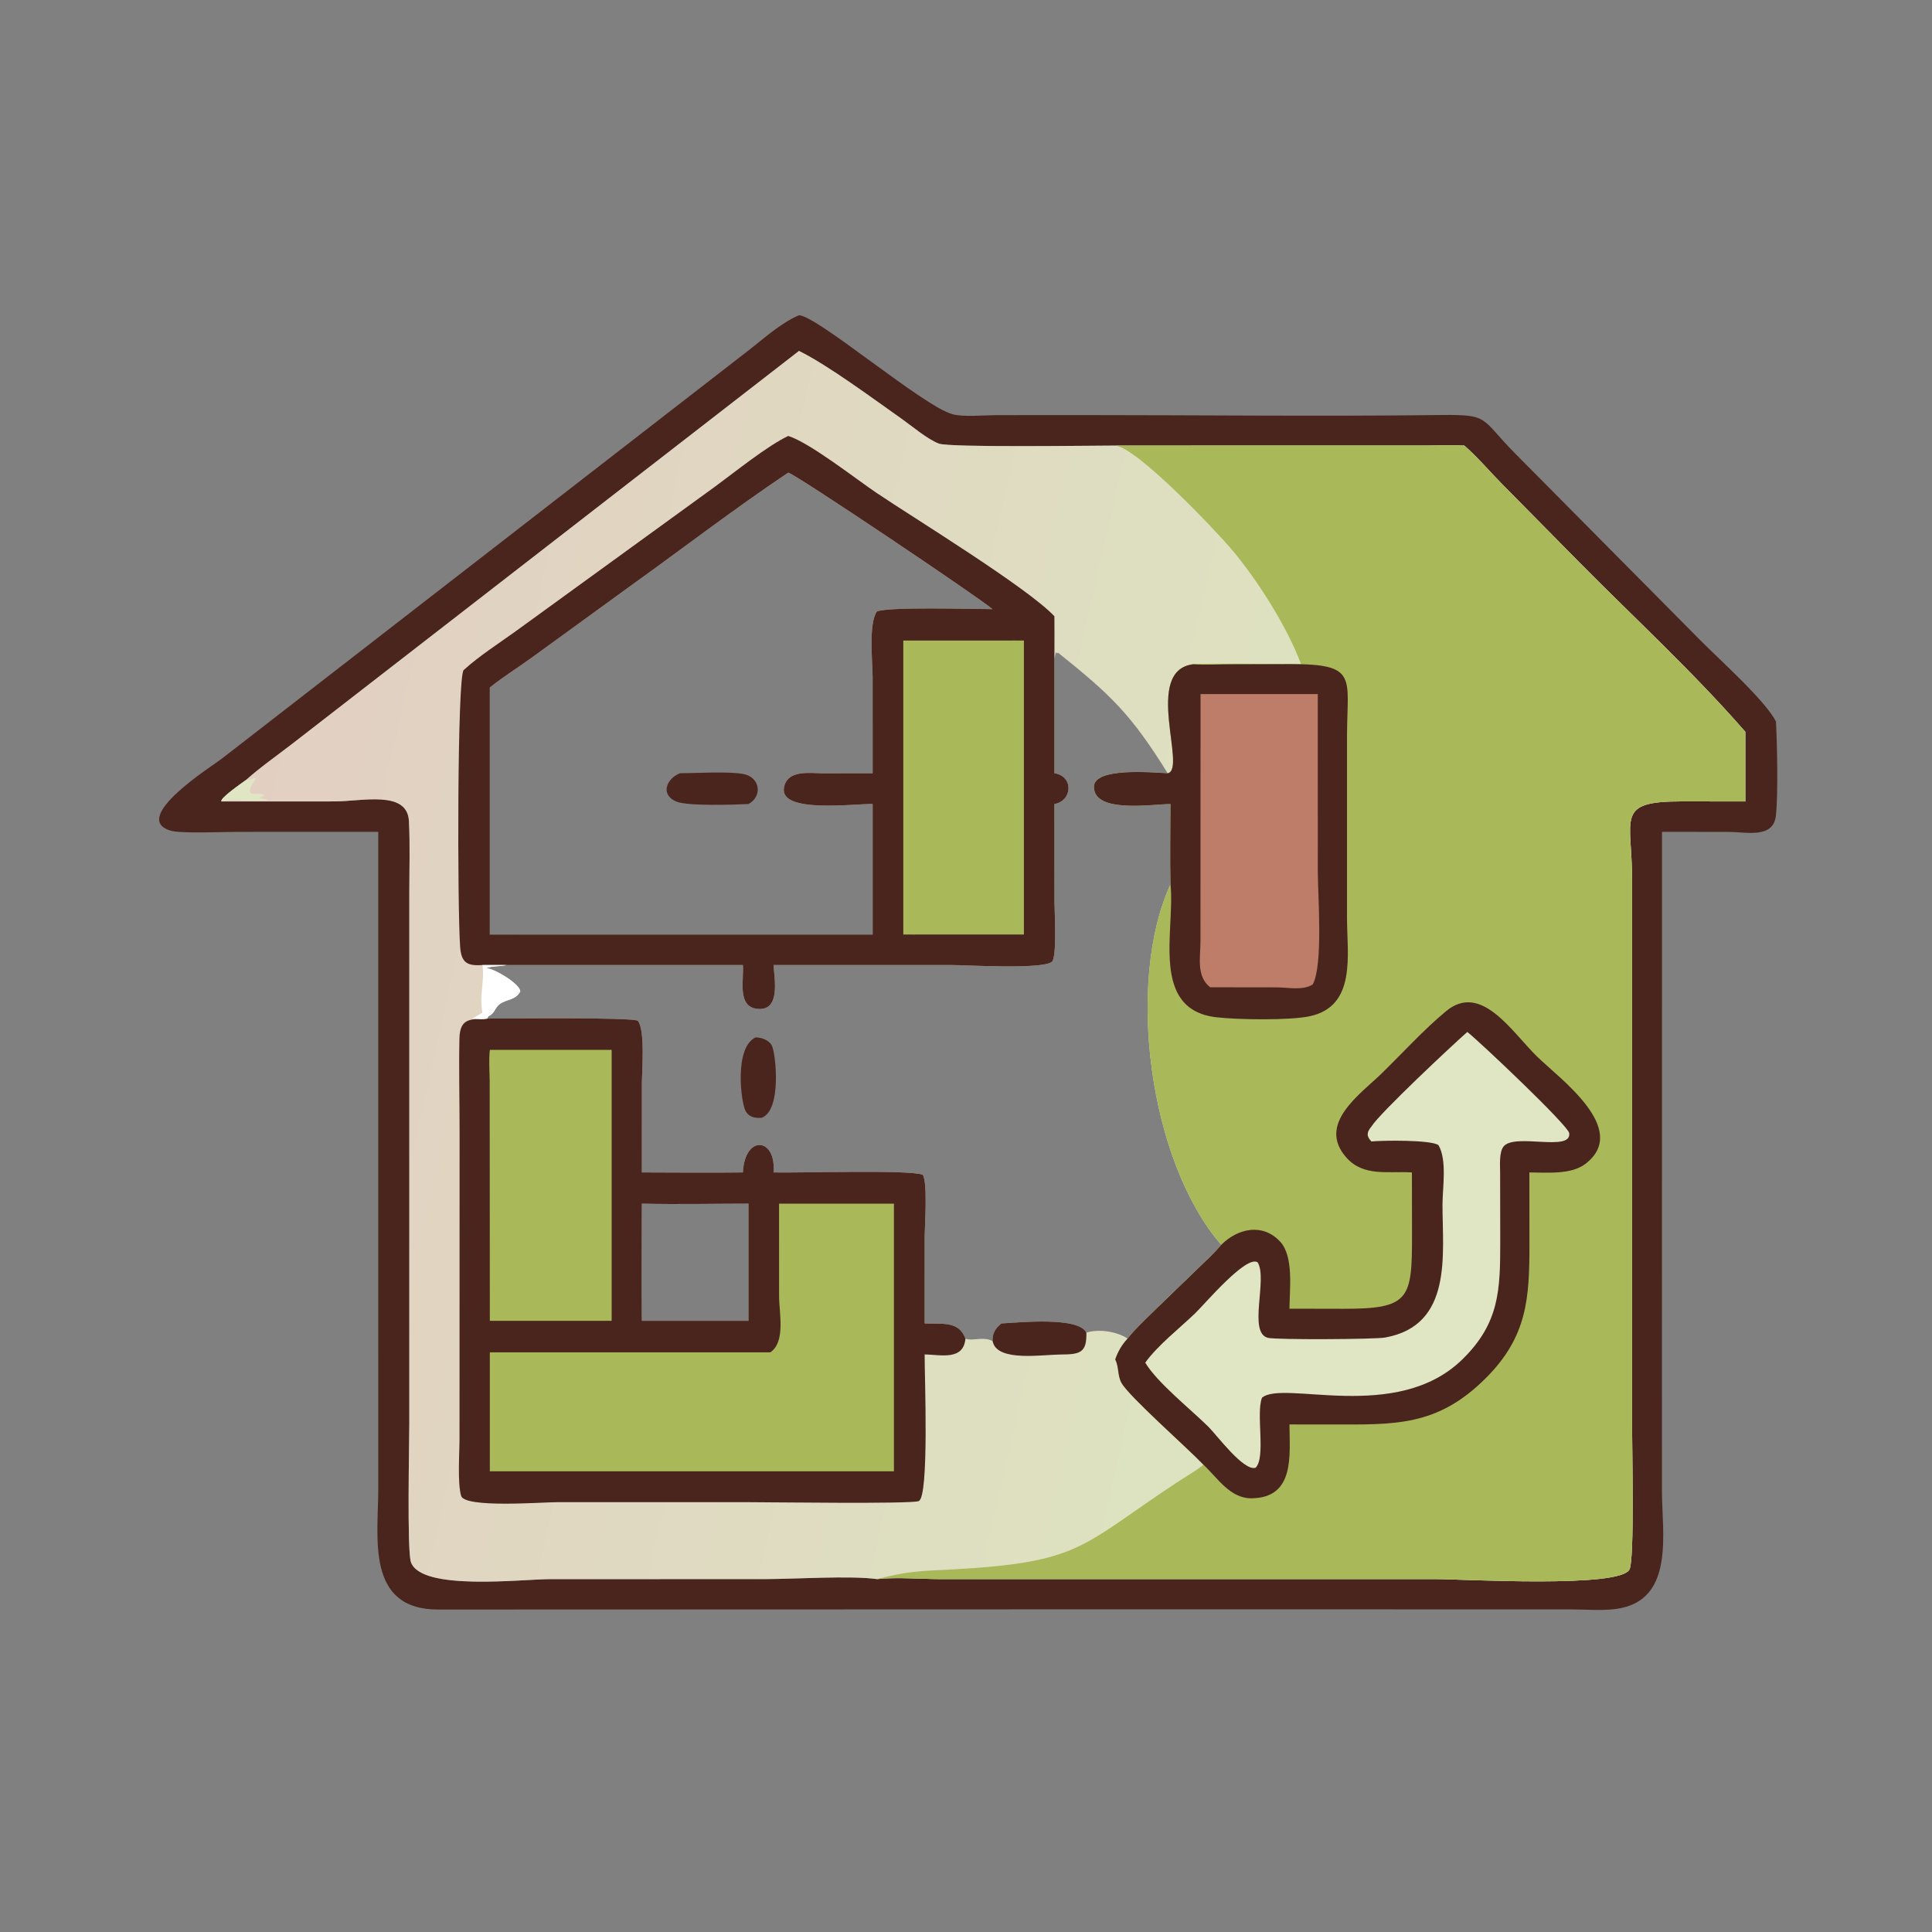 <?xml version="1.0" encoding="UTF-8"?> <svg xmlns="http://www.w3.org/2000/svg" xmlns:xlink="http://www.w3.org/1999/xlink" width="635" height="635"><rect width="100%" height="100%" fill="#808080" stroke="none"/><path fill="#4A251E" transform="scale(1.241 1.241)" d="M211.614 83.488C216.542 83.695 244.497 107.601 252.289 109.714C255.162 110.493 260.638 109.955 263.789 109.948L286.105 109.932C317.978 109.934 349.895 110.308 381.762 109.914C394.708 109.754 392.018 110.794 401.426 120.252L450.28 169.528C455.112 174.442 467.622 185.583 470.375 191.138C470.656 197.161 470.972 210.055 470.342 216.01C469.687 222.193 462.408 220.341 457.975 220.328L440.173 220.305L440.161 394.903C440.163 405.956 443.673 423.881 428.194 426.097C424.326 426.651 419.876 426.246 415.949 426.241L303.313 426.222L116.205 426.28C96.759 426.382 100.181 407.18 100.183 394.363L100.179 220.305L62.686 220.319C59.194 220.319 47.908 220.828 45.143 219.984C34.291 216.67 56.207 202.895 58.688 200.971L197.671 93.248C201.996 89.943 206.614 85.609 211.614 83.488ZM58.676 212.265L88.607 212.253C95.874 212.252 107.908 209.172 108.311 217.498C108.616 223.809 108.406 230.203 108.407 236.523L108.404 376.906C108.402 382.351 107.765 410.757 108.847 413.754C111.626 421.447 138.176 418.228 145.747 418.228L202.49 418.219C210.243 418.218 225.278 417.231 232.239 418.217C237.805 417.659 243.464 418.216 249.06 418.217L379.953 418.212C387.184 418.211 429.448 420.722 431.605 415.59C432.902 412.506 432.247 383.876 432.247 377.954L432.246 232.68C432.223 216.524 427.725 212.236 445.362 212.244L462.245 212.265L462.245 193.821C448.582 178.132 433.058 163.863 418.435 149.085L397.701 128.082C394.441 124.764 391.322 121.064 387.824 118.01C384.44 117.836 380.985 118 377.592 118.001L295.361 118.01C288.85 118.012 251.53 118.573 248.635 117.485C245.66 116.367 241.473 112.804 238.723 110.872C231.509 105.803 219.363 96.757 211.614 92.944L77.427 196.974C73.316 200.145 68.921 203.215 65.05 206.666C63.917 207.493 58.063 211.532 58.676 212.265Z"></path><defs><linearGradient id="gradient_0" gradientUnits="userSpaceOnUse" x1="59.818" y1="232.075" x2="338.733" y2="295.55"><stop offset="0" stop-color="#E2CFC2"></stop><stop offset="1" stop-color="#DDE3C0"></stop></linearGradient></defs><path fill="url(#gradient_0)" transform="scale(1.241 1.241)" d="M211.614 92.944C219.363 96.757 231.509 105.803 238.723 110.872C241.473 112.804 245.66 116.367 248.635 117.485C251.53 118.573 288.85 118.012 295.361 118.01L377.592 118.001C380.985 118 384.44 117.836 387.824 118.01C391.322 121.064 394.441 124.764 397.701 128.082L418.435 149.085C433.058 163.863 448.582 178.132 462.245 193.821L462.245 212.265L445.362 212.244C427.725 212.236 432.223 216.524 432.246 232.68L432.247 377.954C432.247 383.876 432.902 412.506 431.605 415.59C429.448 420.722 387.184 418.211 379.953 418.212L249.06 418.217C243.464 418.216 237.805 417.659 232.239 418.217C225.278 417.231 210.243 418.218 202.49 418.219L145.747 418.228C138.176 418.228 111.626 421.447 108.847 413.754C107.765 410.757 108.402 382.351 108.404 376.906L108.407 236.523C108.406 230.203 108.616 223.809 108.311 217.498C107.908 209.172 95.874 212.252 88.607 212.253L58.676 212.265C58.063 211.532 63.917 207.493 65.05 206.666C68.921 203.215 73.316 200.145 77.427 196.974L211.614 92.944ZM279.255 204.794C284.407 205.537 284.071 212.111 279.255 212.945L279.269 238.78C279.27 240.948 279.989 253.543 278.591 254.724C276.114 256.817 255.932 255.585 251.975 255.585L204.86 255.585C205.08 258.993 206.721 267.297 201.185 267.225C194.991 267.145 197.089 259.656 196.751 255.585L134.149 255.585C132.393 256.024 130.472 255.777 128.775 256.407C130.866 256.448 137.773 260.618 137.799 262.577C136.561 264.965 134.078 264.602 132.297 265.98C131.008 266.977 131.102 268.368 129.349 269.166L129.042 269.767L129.73 269.767C133.463 269.766 168.093 269.37 168.94 270.374C170.917 272.719 170.004 283.976 170.005 287.024L169.999 310.516C178.913 310.527 187.838 310.63 196.751 310.516C197.265 300.348 205.684 301.316 204.86 310.516C211.294 310.703 240.785 309.723 244.371 311.128C245.743 313.041 244.897 325.01 244.893 327.775L244.889 350.513C249.215 350.759 253.908 349.657 255.697 354.521C257.383 355.302 260.374 353.852 262.874 355.17C262.86 353.036 263.544 351.902 265.201 350.513C269.694 350.268 285.654 348.631 287.72 352.952C290.938 351.903 295.8 352.611 298.634 354.521C300.784 351.815 303.36 349.456 305.826 347.04L317.476 335.77C319.508 333.803 321.643 331.875 323.442 329.688C304.289 307.603 298.108 260.015 310.005 234.204C309.848 227.129 309.993 220.024 310.005 212.945C305.499 212.917 289.652 215.577 289.734 208.356C289.792 203.239 304.903 204.56 309.255 204.794C299.466 188.997 294.08 183.981 280.215 172.857L279.834 173.061L279.658 172.644L279.255 174.641L279.255 204.794ZM129.73 182.088L129.73 247.504L207.625 247.504L231.116 247.504L231.116 212.945C226.483 212.809 206.504 215.531 207.62 208.688C208.432 203.719 214.555 204.806 218.118 204.807L231.116 204.794L231.114 179.441C231.115 175.518 229.962 165.219 232.247 161.94C235.742 160.627 257.579 161.335 262.874 161.328C258.977 158.021 210.356 125.354 208.764 125.173C194.415 134.784 180.73 145.331 166.697 155.385L140.833 174.174C137.184 176.824 133.226 179.257 129.73 182.088ZM169.999 349.819L198.223 349.819L198.223 318.789C188.828 318.797 179.39 318.999 169.999 318.789C169.997 329.129 169.883 339.48 169.999 349.819Z"></path><path fill="#4A251E" transform="scale(1.241 1.241)" d="M200.137 274.745C201.8 274.792 203.854 275.504 204.524 277.16C205.498 279.565 207.02 294.035 201.75 296.033C200.054 296.198 198.409 295.889 197.492 294.295C196.242 292.12 194.364 277.411 200.137 274.745Z"></path><path fill="#A9B859" transform="scale(1.241 1.241)" d="M295.361 118.01L377.592 118.001C380.985 118 384.44 117.836 387.824 118.01C391.322 121.064 394.441 124.764 397.701 128.082L418.435 149.085C433.058 163.863 448.582 178.132 462.245 193.821L462.245 212.265L445.362 212.244C427.725 212.236 432.223 216.524 432.246 232.68L432.247 377.954C432.247 383.876 432.902 412.506 431.605 415.59C429.448 420.722 387.184 418.211 379.953 418.212L249.06 418.217C243.464 418.216 237.805 417.659 232.239 418.217C241.038 416.018 243.36 416.138 252.33 415.65C286.505 413.793 286.233 409.413 311.653 392.651C313.997 391.106 316.547 389.678 318.736 387.935C314.306 383.296 299.122 369.96 297.026 366.259C295.95 364.36 296.387 362.015 295.361 360.039C296.155 357.83 297.056 356.273 298.634 354.521C300.784 351.815 303.36 349.456 305.826 347.04L317.476 335.77C319.508 333.803 321.643 331.875 323.442 329.688C304.289 307.603 298.108 260.015 310.005 234.204C309.848 227.129 309.993 220.024 310.005 212.945C305.499 212.917 289.652 215.577 289.734 208.356C289.792 203.239 304.903 204.56 309.255 204.794C314.481 203.827 302.616 177.558 316.03 175.917C316.978 175.592 341.396 175.916 344.578 175.917C340.963 166.08 332.958 153.507 326.175 145.474C322.305 140.89 301.193 118.509 295.361 118.01Z"></path><path fill="#4A251E" transform="scale(1.241 1.241)" d="M373.942 310.516L373.619 310.496C367.667 310.159 361.12 311.672 356.614 306.613C348.644 297.666 360.253 289.836 365.99 284.237C371.518 278.84 377.079 272.697 383.012 267.786C392.287 260.108 400.414 273.295 407.056 279.794C413.139 285.747 431.755 299.079 419.928 308.22C416.099 311.18 409.65 310.528 405.049 310.516L405.067 329.8C405.069 343.8 404.469 353.942 393.72 364.78C380.635 377.973 369.365 377.274 352.134 377.268L341.508 377.26C341.56 385.467 342.986 396.673 331.485 396.818C325.784 396.891 322.468 391.414 318.736 387.935C314.306 383.296 299.122 369.96 297.026 366.259C295.95 364.36 296.387 362.015 295.361 360.039C296.155 357.83 297.056 356.273 298.634 354.521C300.784 351.815 303.36 349.456 305.826 347.04L317.476 335.77C319.508 333.803 321.643 331.875 323.442 329.688C327.829 325.336 334.368 323.828 339.037 328.838C342.689 332.757 341.543 341.453 341.508 346.601L355.727 346.63C373.381 346.656 373.993 344.079 373.967 326.951L373.942 310.516Z"></path><path fill="#E0E6C3" transform="scale(1.241 1.241)" d="M363.219 298.351C365.481 294.735 384.683 276.765 388.609 273.313C391.641 275.638 415.333 298.074 415.6 300.107C416.267 305.2 401.114 299.976 398.206 303.657C397 305.183 397.299 308.664 397.302 310.563L397.334 328.729C397.336 341.66 397.15 350.387 387.312 360.019C369.861 377.103 339.679 365.328 334.22 370.208C332.597 374.494 335.31 385.958 332.544 388.726C329.401 389.743 322.28 380.097 320.042 377.879C315.321 373.203 306.579 366.289 303.313 360.903C306.474 356.449 312.399 351.779 316.464 347.889C319.087 345.379 330.031 332.334 333.076 334.32C335.822 338.69 330.422 353.036 335.829 354.326C338.098 354.867 364.136 354.731 366.841 354.243C384.859 350.991 382.027 332.186 382.041 319C382.045 314.622 383.295 307.254 380.981 303.299C379.034 301.83 366.02 302.027 363.219 302.31C361.799 300.873 362.005 299.825 363.219 298.351Z"></path><path fill="#4A251E" transform="scale(1.241 1.241)" d="M316.03 175.917L316.247 175.935C319.21 176.149 322.293 175.955 325.268 175.935L341.785 175.885C359.591 175.866 356.841 179.273 356.753 194.466L356.753 243.27C356.755 252.768 359.335 266.509 346.861 269.151C341.526 270.281 327.858 270.079 322.177 269.424C304.458 267.381 311.28 246.307 310.005 234.204C309.848 227.129 309.993 220.024 310.005 212.945C305.499 212.917 289.652 215.577 289.734 208.356C289.792 203.239 304.903 204.56 309.255 204.794C314.481 203.827 302.616 177.558 316.03 175.917Z"></path><path fill="#BE7D68" transform="scale(1.241 1.241)" d="M317.96 183.822L349.006 183.822L349.019 230.828C349.019 237.167 350.48 255.529 347.679 260.705C345.22 262.411 340.952 261.502 338.106 261.499L320.506 261.476C316.779 258.536 317.935 253.582 317.942 249.333L317.96 183.822Z"></path><path fill="#4A251E" transform="scale(1.241 1.241)" d="M208.764 115.458C214.447 117.239 226.599 126.791 232.101 130.507C241.741 137.019 272.133 155.609 279.255 163.212C279.3 167.02 279.261 170.832 279.255 174.641L279.255 204.794C284.407 205.537 284.071 212.111 279.255 212.945L279.269 238.78C279.27 240.948 279.989 253.543 278.591 254.724C276.114 256.817 255.932 255.585 251.975 255.585L204.86 255.585C205.08 258.993 206.721 267.297 201.185 267.225C194.991 267.145 197.089 259.656 196.751 255.585L134.149 255.585L127.778 255.585C123.595 255.893 122.161 254.856 121.863 250.729C121.123 240.458 121.067 179.024 122.812 177.448C127.069 173.602 131.961 170.521 136.601 167.172L189.243 128.977C194.533 125.107 203.142 118.129 208.764 115.458ZM129.73 182.088L129.73 247.504L207.625 247.504L231.116 247.504L231.116 212.945C226.483 212.809 206.504 215.531 207.62 208.688C208.432 203.719 214.555 204.806 218.118 204.807L231.116 204.794L231.114 179.441C231.115 175.518 229.962 165.219 232.247 161.94C235.742 160.627 257.579 161.335 262.874 161.328C258.977 158.021 210.356 125.354 208.764 125.173C194.415 134.784 180.73 145.331 166.697 155.385L140.833 174.174C137.184 176.824 133.226 179.257 129.73 182.088Z"></path><path fill="#4A251E" transform="scale(1.241 1.241)" d="M180.097 204.794C184.484 204.776 192.962 204.249 196.914 205.003C201.357 205.851 201.978 210.945 198.223 212.945C194.543 213.128 182.211 213.539 179.183 212.311C174.724 210.503 176.538 206.173 180.097 204.794Z"></path><path fill="#A9B859" transform="scale(1.241 1.241)" d="M266.024 169.653C267.74 169.618 269.461 169.649 271.177 169.653L271.177 247.504L244.889 247.504C243.005 247.526 241.12 247.506 239.236 247.504L239.236 169.653L266.024 169.653Z"></path><path fill="#4A251E" transform="scale(1.241 1.241)" d="M129.73 269.767C133.463 269.766 168.093 269.37 168.94 270.374C170.917 272.719 170.004 283.976 170.005 287.024L169.999 310.516C178.913 310.527 187.838 310.63 196.751 310.516C197.265 300.348 205.684 301.316 204.86 310.516C211.294 310.703 240.785 309.723 244.371 311.128C245.743 313.041 244.897 325.01 244.893 327.775L244.889 350.513C249.215 350.759 253.908 349.657 255.697 354.521C255.176 360.374 249.23 358.814 244.889 358.709C244.851 364.107 246.144 396.528 243.307 397.565C241.128 398.361 204.29 397.849 198.327 397.848L147.355 397.85C143.516 397.85 123.112 399.453 122.134 396.183C121.12 392.793 121.702 384.831 121.7 380.868L121.717 299.82C121.724 291.59 121.5 283.317 121.676 275.093C121.8 269.344 124.839 269.947 129.73 269.767ZM169.999 349.819L198.223 349.819L198.223 318.789C188.828 318.797 179.39 318.999 169.999 318.789C169.997 329.129 169.883 339.48 169.999 349.819Z"></path><path fill="#A9B859" transform="scale(1.241 1.241)" d="M206.33 318.789L236.755 318.789L236.755 389.678L160.125 389.678L129.73 389.678L129.73 358.165L204.008 358.165C208.127 355.425 206.345 347.695 206.338 343.289L206.33 318.789Z"></path><path fill="#A9B859" transform="scale(1.241 1.241)" d="M129.73 278.063L161.992 278.063L161.992 349.819L129.73 349.819L129.689 286.197C129.661 283.54 129.427 280.699 129.73 278.063Z"></path><path fill="#4A251E" transform="scale(1.241 1.241)" d="M265.201 350.513C269.694 350.268 285.654 348.631 287.72 352.952C287.875 358.35 285.935 358.708 280.938 358.736C276.056 358.763 264.329 360.706 262.956 355.472L262.874 355.17C262.86 353.036 263.544 351.902 265.201 350.513Z"></path><path fill="white" transform="scale(1.241 1.241)" d="M127.778 255.585L134.149 255.585C132.393 256.024 130.472 255.777 128.775 256.407C130.866 256.448 137.773 260.618 137.799 262.577C136.561 264.965 134.078 264.602 132.297 265.98C131.008 266.977 131.102 268.368 129.349 269.166L129.042 269.767C127.802 270.1 126.4 269.857 125.129 269.767C125.995 269.22 126.892 268.721 127.778 268.207C126.869 263.558 128.397 260 127.778 255.585Z"></path><path fill="#E0E6C3" transform="scale(1.241 1.241)" d="M65.05 206.666L65.491 206.601C66.311 206.472 67.02 206.053 67.85 206.105C67.391 206.849 65.295 209.473 66.597 210.122C67.42 210.532 69.657 209.944 70.019 210.661C63.863 213.898 63.471 209.627 71.203 211.873C67.23 212.436 61.841 211.477 58.676 212.265C58.063 211.532 63.917 207.493 65.05 206.666Z"></path></svg> 